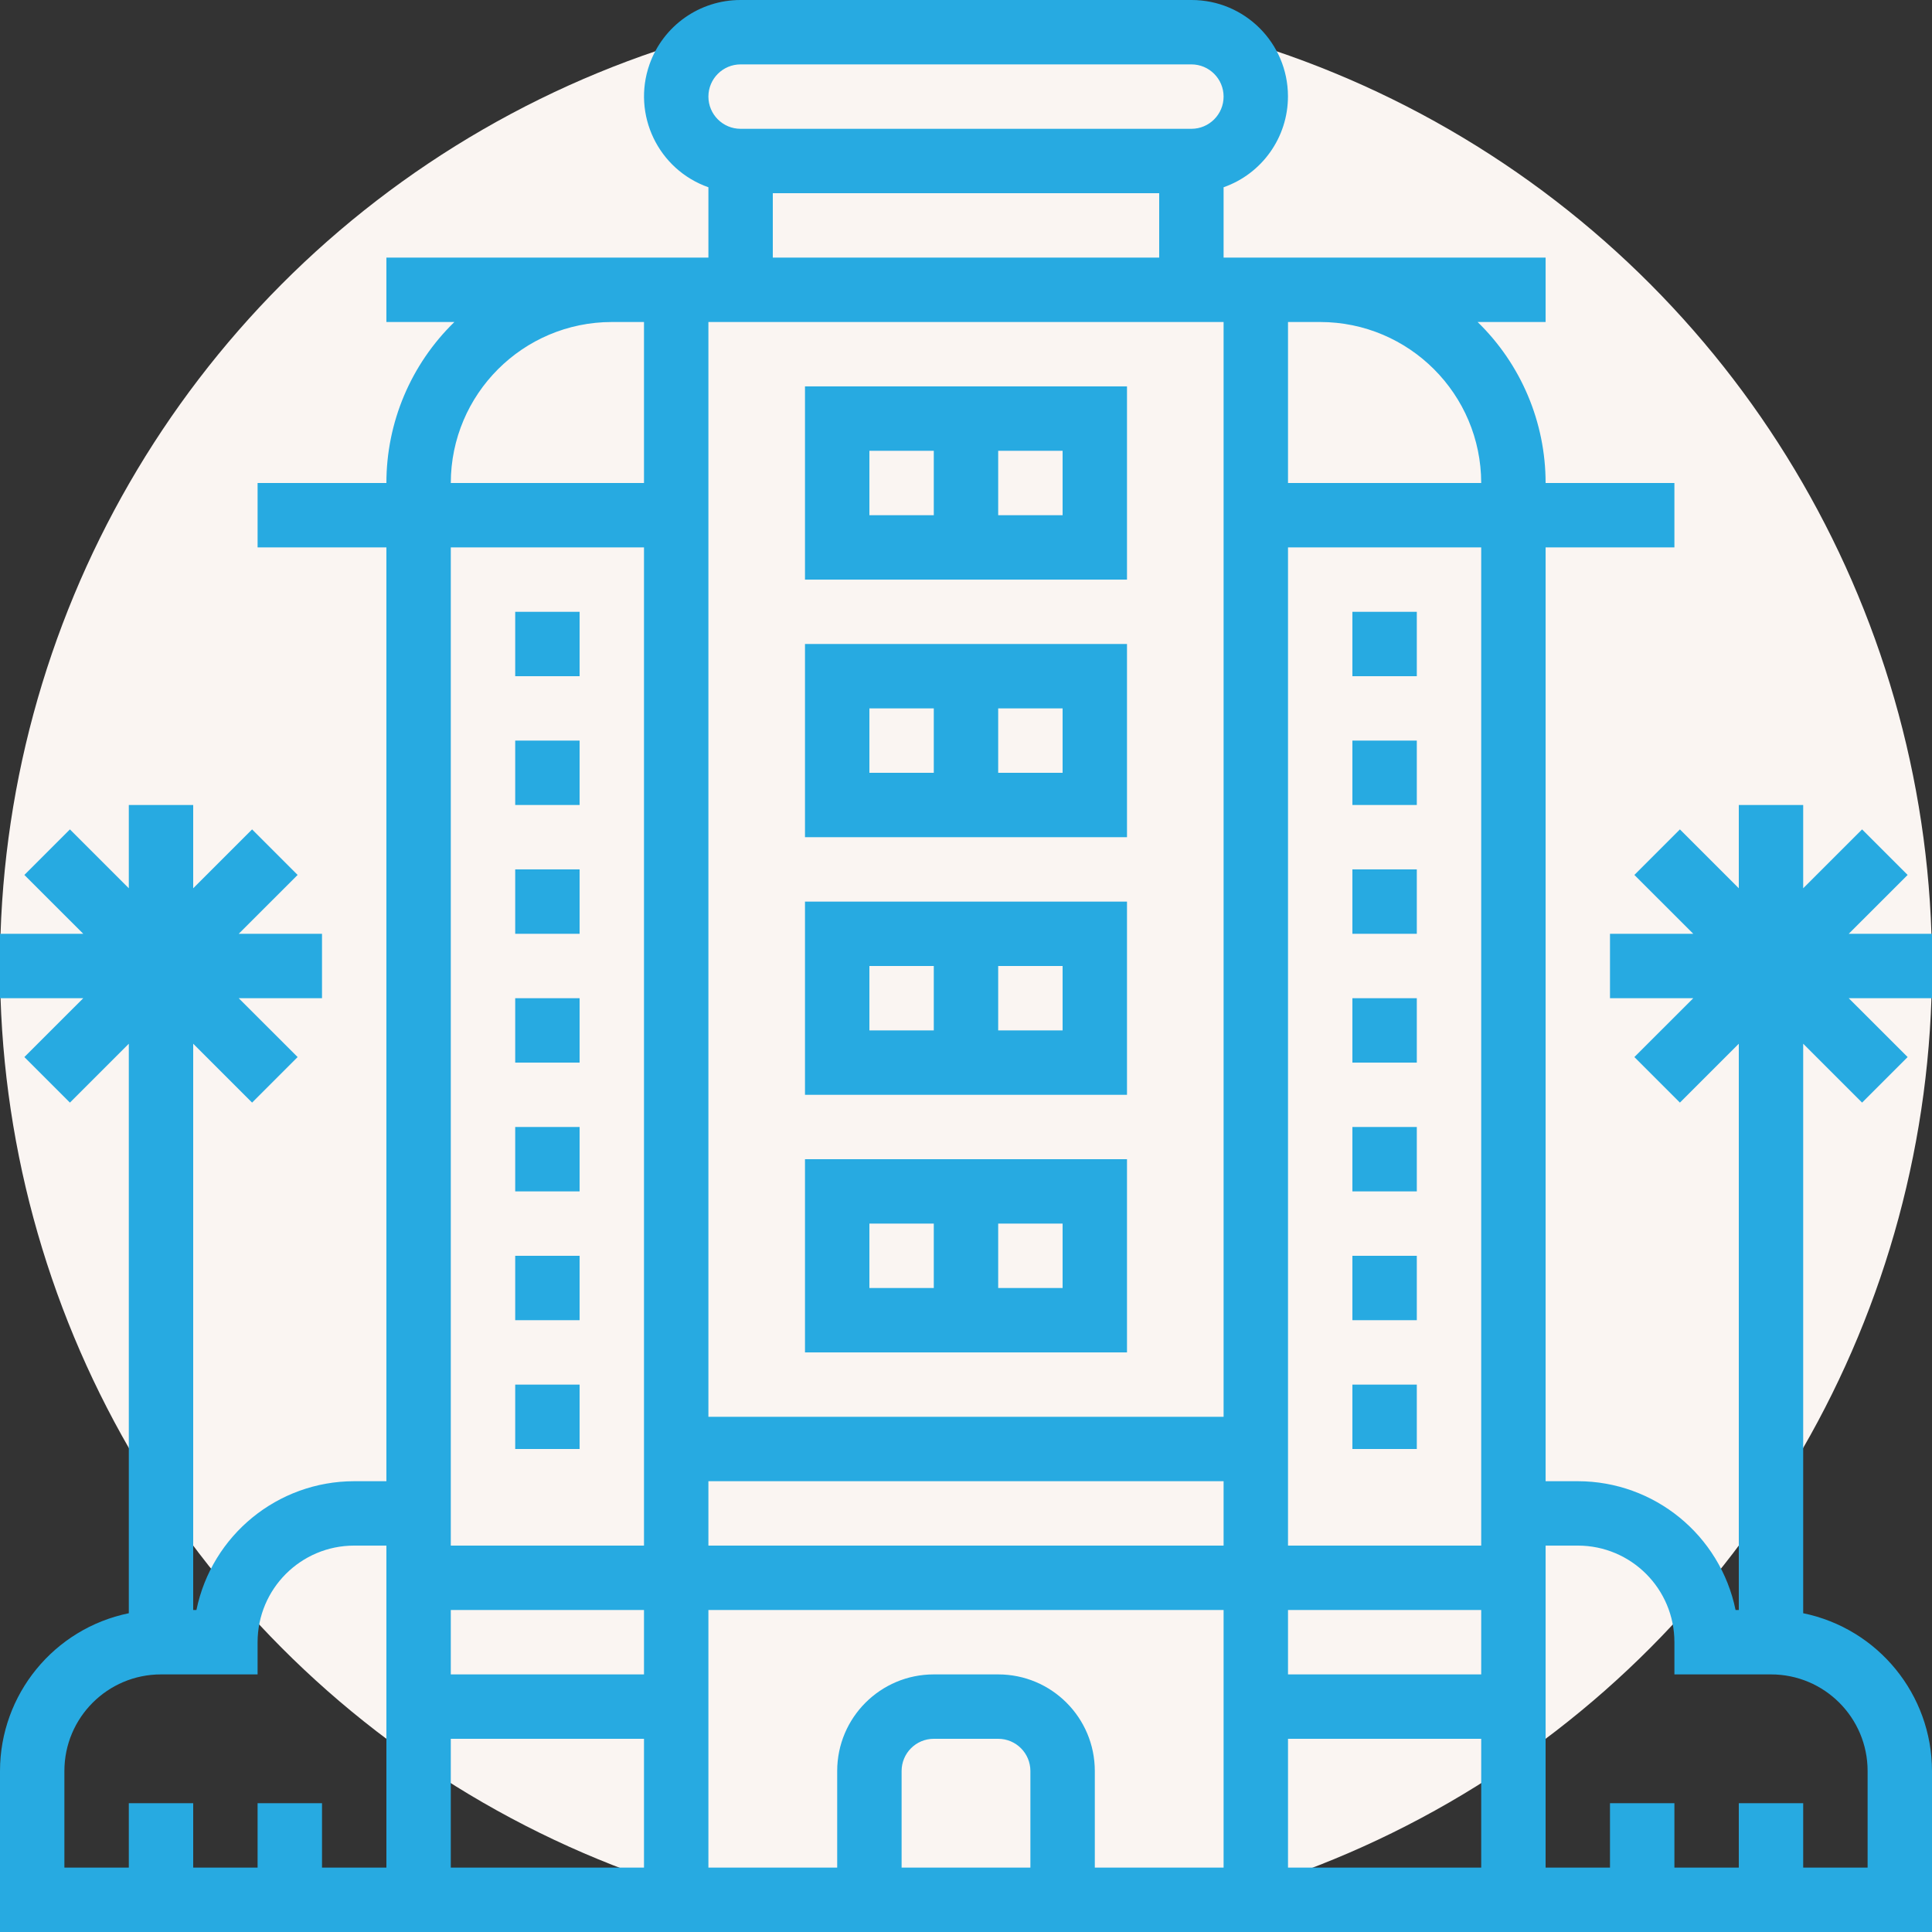 <svg width="85" height="85" viewBox="0 0 85 85" fill="none" xmlns="http://www.w3.org/2000/svg">
<rect x="0" y="0" width="85" height="85" fill="#333333" stroke="none"/>
<circle cx="42.5" cy="42.5" r="42.5" fill="#FAF5F2"/>
<path d="M22.667 49.583H25.5V52.416H22.667V49.583Z" fill="#27AAE1"/>
<path d="M22.667 55.25H25.5V58.083H22.667V55.25Z" fill="#27AAE1"/>
<path d="M22.667 60.917H25.5V63.75H22.667V60.917Z" fill="#27AAE1"/>
<path d="M22.667 38.25H25.5V41.083H22.667V38.25Z" fill="#27AAE1"/>
<path d="M22.667 43.917H25.5V46.75H22.667V43.917Z" fill="#27AAE1"/>
<path d="M22.667 32.583H25.5V35.416H22.667V32.583Z" fill="#27AAE1"/>
<path d="M22.667 26.917H25.5V29.75H22.667V26.917Z" fill="#27AAE1"/>
<path d="M2.38419e-06 41.083H3.663L1.072 38.494L3.076 36.49L5.667 39.08V35.417H8.5V39.08L11.091 36.49L13.094 38.494L10.503 41.083H14.167V43.917H10.503L13.094 46.506L11.091 48.51L8.5 45.92V70.833H8.642C9.319 67.537 12.218 65.17 15.583 65.167H17V24.083H11.333V21.25H17C16.999 18.582 18.078 16.027 19.991 14.167H17V11.333H31.167V8.239C28.958 7.461 27.798 5.04 28.576 2.831C29.175 1.132 30.782 -0.003 32.583 7.74195e-06H52.417C54.758 -0.004 56.66 1.89 56.665 4.232C56.668 6.034 55.533 7.641 53.833 8.239V11.333H68V14.167H65.009C66.922 16.027 68.001 18.582 68 21.25H73.667V24.083H68V65.167H69.417C72.782 65.17 75.681 67.537 76.358 70.833H76.5V45.92L73.909 48.51L71.906 46.506L74.497 43.917H70.833V41.083H74.497L71.906 38.494L73.909 36.49L76.5 39.08V35.417H79.333V39.08L81.924 36.49L83.928 38.494L81.337 41.083H85V43.917H81.337L83.928 46.506L81.924 48.51L79.333 45.92V70.975C82.629 71.653 84.996 74.552 85 77.917V85H2.38419e-06V77.917C0.004 74.552 2.371 71.653 5.667 70.975V45.92L3.076 48.51L1.072 46.506L3.663 43.917H2.38419e-06V41.083ZM68 73.667V82.167H70.833V79.333H73.667V82.167H76.5V79.333H79.333V82.167H82.167V77.917C82.167 75.569 80.264 73.667 77.917 73.667H73.667V72.25C73.667 69.903 71.764 68 69.417 68H68V73.667ZM52.417 2.833H32.583C31.801 2.833 31.167 3.468 31.167 4.25C31.167 5.032 31.801 5.667 32.583 5.667H52.417C53.199 5.667 53.833 5.032 53.833 4.25C53.833 3.468 53.199 2.833 52.417 2.833ZM34 8.5V11.333H51V8.5H34ZM56.667 82.167H65.167V76.5H56.667V82.167ZM56.667 73.667H65.167V70.833H56.667V73.667ZM56.667 62.333V68H65.167V24.083H56.667V62.333ZM56.667 21.25H65.167C65.162 17.34 61.993 14.171 58.083 14.167H56.667V21.25ZM39.667 82.167H45.333V77.917C45.333 77.134 44.699 76.5 43.917 76.5H41.083C40.301 76.5 39.667 77.134 39.667 77.917V82.167ZM31.167 73.667V82.167H36.833V77.917C36.833 75.569 38.736 73.667 41.083 73.667H43.917C46.264 73.667 48.167 75.569 48.167 77.917V82.167H53.833V70.833H31.167V73.667ZM31.167 68H53.833V65.167H31.167V68ZM31.167 21.25V62.333H53.833V14.167H31.167V21.25ZM19.833 82.167H28.333V76.5H19.833V82.167ZM19.833 73.667H28.333V70.833H19.833V73.667ZM19.833 65.167V68H28.333V24.083H19.833V65.167ZM28.333 21.25V14.167H26.917C23.007 14.171 19.838 17.34 19.833 21.25H28.333ZM2.833 77.917V82.167H5.667V79.333H8.5V82.167H11.333V79.333H14.167V82.167H17V68H15.583C13.236 68 11.333 69.903 11.333 72.25V73.667H7.083C4.736 73.667 2.833 75.569 2.833 77.917Z" fill="#27AAE1"/>
<path d="M59.5 49.583H62.334V52.416H59.5V49.583Z" fill="#27AAE1"/>
<path d="M59.5 55.25H62.334V58.083H59.5V55.25Z" fill="#27AAE1"/>
<path d="M59.5 60.917H62.334V63.75H59.5V60.917Z" fill="#27AAE1"/>
<path d="M59.5 38.25H62.334V41.083H59.5V38.25Z" fill="#27AAE1"/>
<path d="M59.5 43.917H62.334V46.75H59.5V43.917Z" fill="#27AAE1"/>
<path d="M59.5 32.583H62.334V35.416H59.5V32.583Z" fill="#27AAE1"/>
<path d="M59.5 26.917H62.334V29.75H59.5V26.917Z" fill="#27AAE1"/>
<path d="M35.416 17H49.583V25.5H35.416V17ZM43.916 22.667H46.75V19.833H43.916V22.667ZM38.25 22.667H41.083V19.833H38.25V22.667Z" fill="#27AAE1"/>
<path d="M35.416 28.333H49.583V36.833H35.416V28.333ZM43.916 34H46.75V31.166H43.916V34ZM38.25 34H41.083V31.166H38.25V34Z" fill="#27AAE1"/>
<path d="M35.416 39.667H49.583V48.167H35.416V39.667ZM43.916 45.334H46.75V42.5H43.916V45.334ZM38.25 45.334H41.083V42.5H38.25V45.334Z" fill="#27AAE1"/>
<path d="M35.416 51H49.583V59.5H35.416V51ZM43.916 56.667H46.75V53.833H43.916V56.667ZM38.25 56.667H41.083V53.833H38.25V56.667Z" fill="#27AAE1"/>
</svg>

